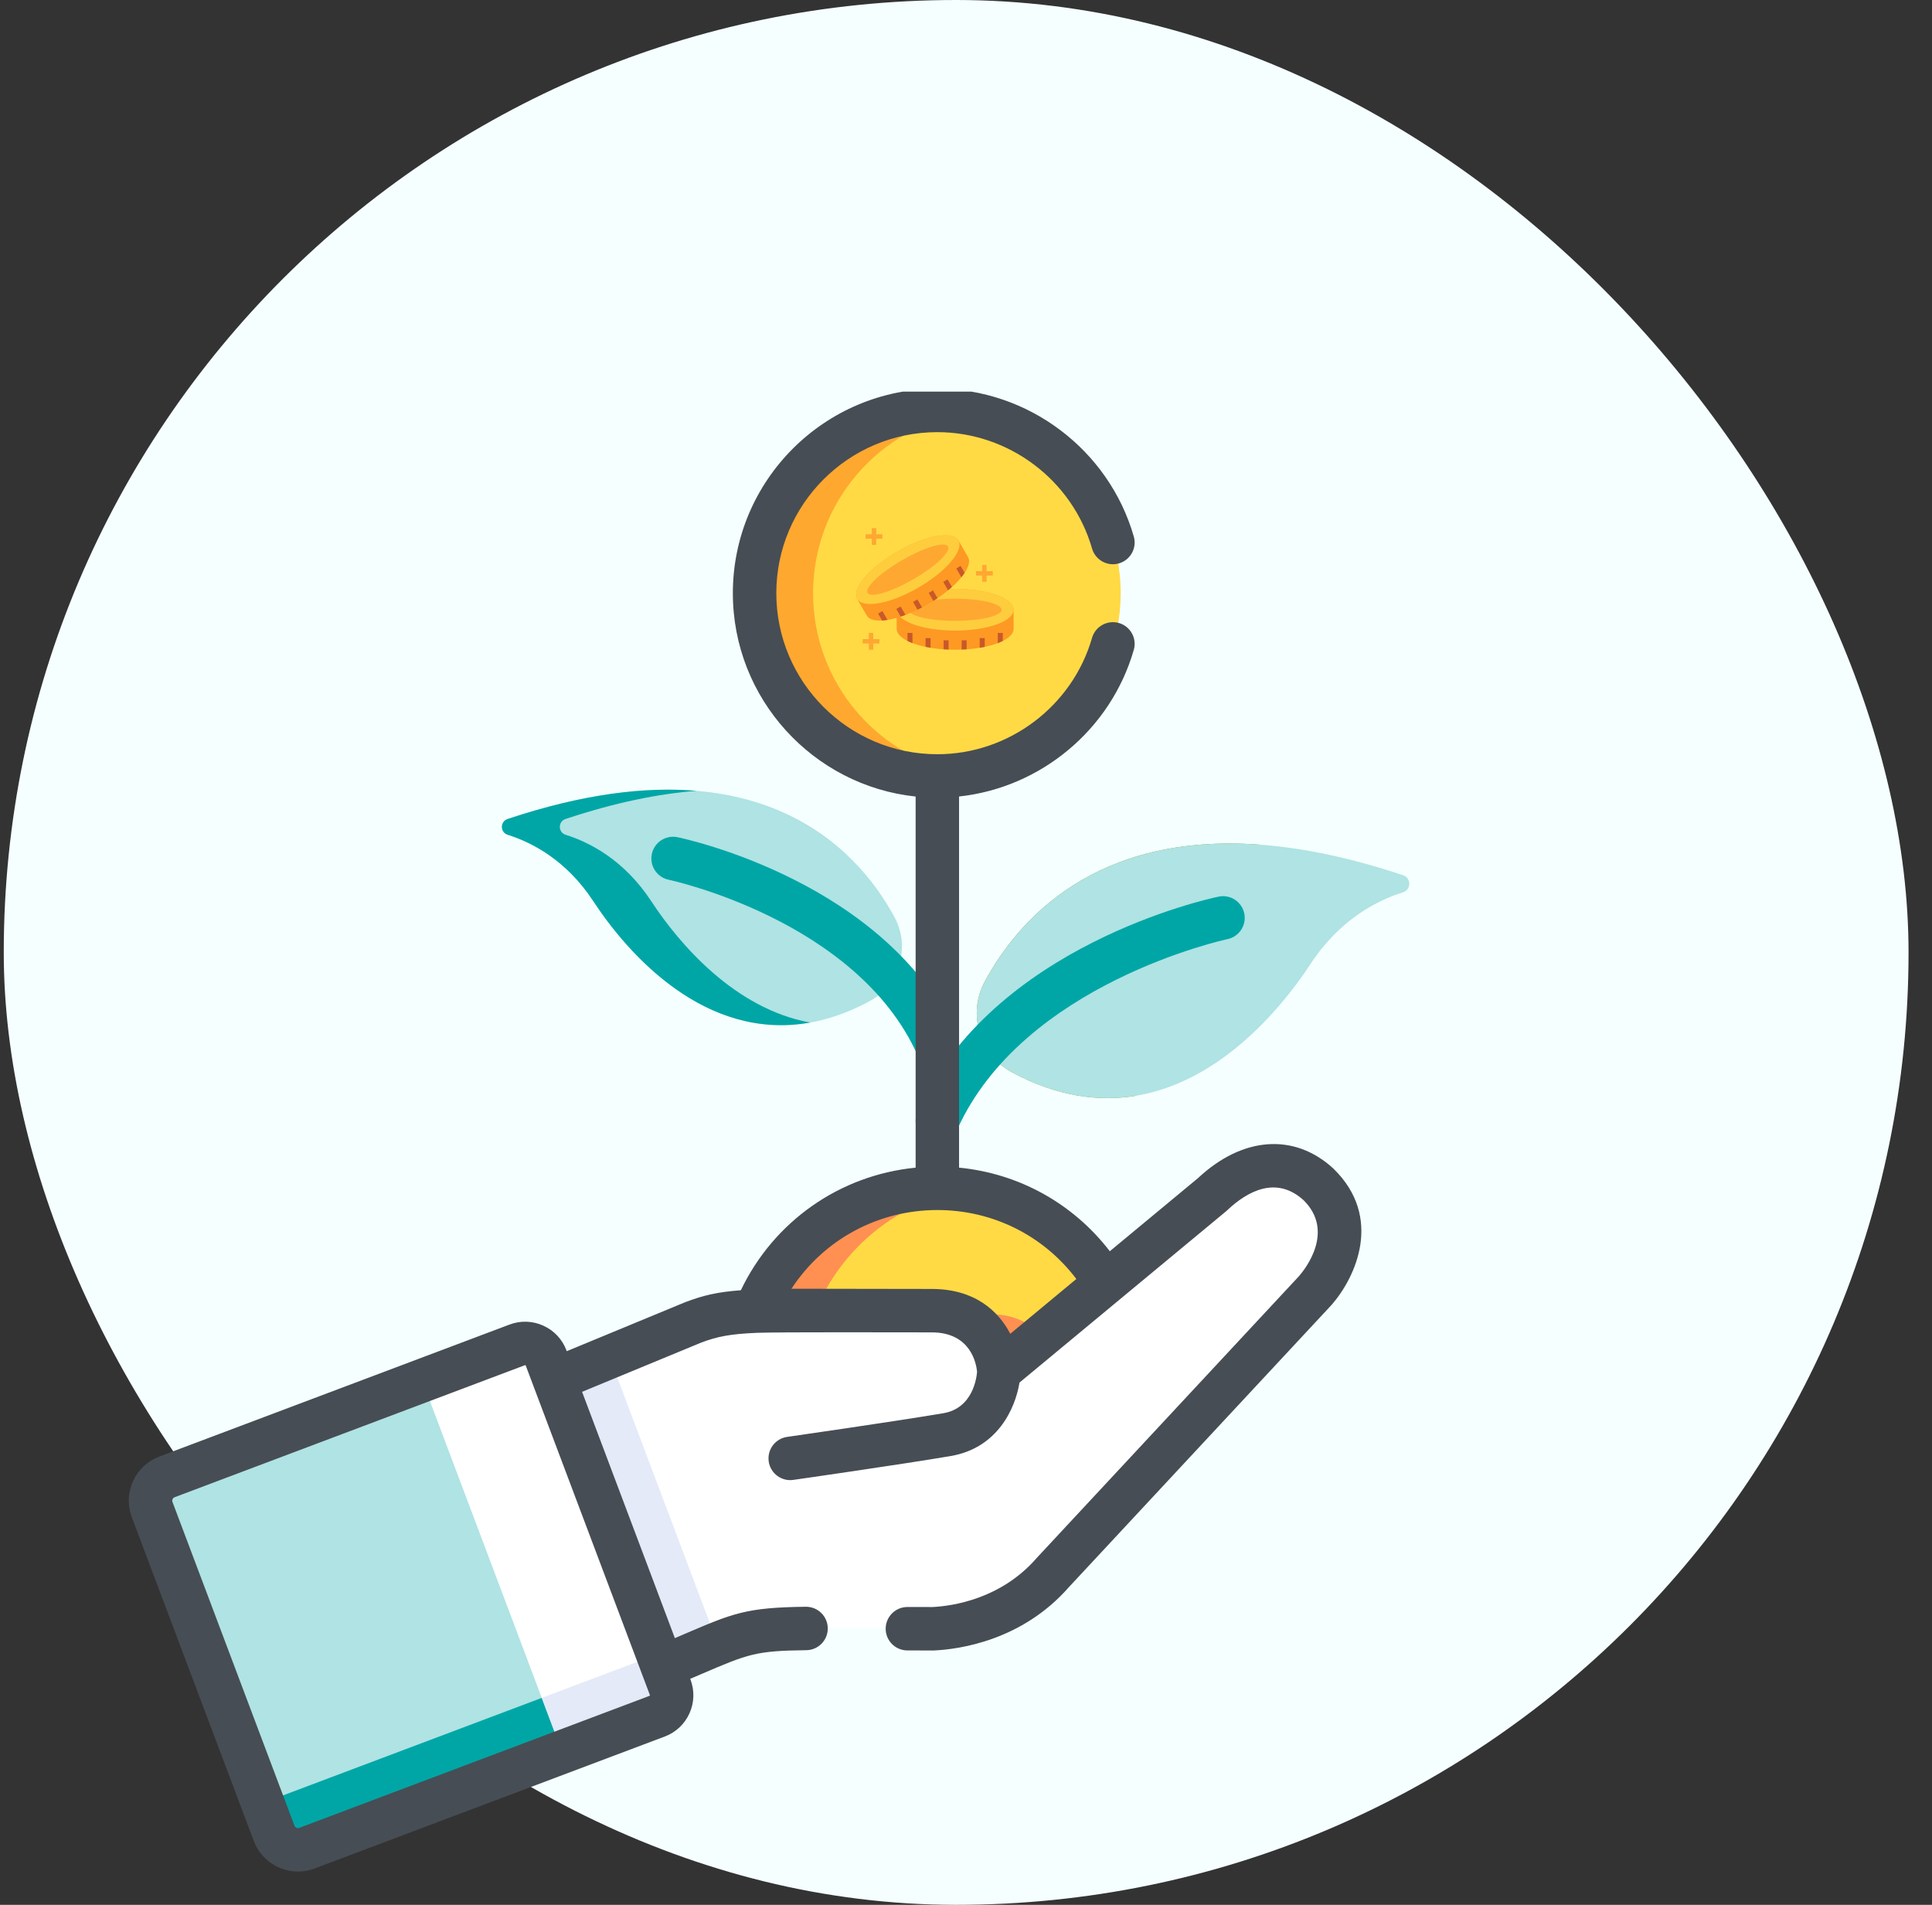 <svg width="71" height="70" viewBox="0 0 71 70" fill="none" xmlns="http://www.w3.org/2000/svg">
<rect x="0" y="0" width="71" height="70" fill="#333333" stroke="none"/>
<rect x="0.138" width="70" height="70" rx="35" fill="#F5FFFF"/>
<g clip-path="url(#clip0_2507_2039)">
<path d="M32.873 33.705C31.454 31.087 27.708 27.078 18.654 30.097C18.373 30.191 18.376 30.588 18.658 30.677C19.541 30.955 20.811 31.603 21.803 33.116C23.327 35.44 26.998 39.454 31.942 36.8C33.053 36.204 33.473 34.813 32.873 33.705Z" fill="#B0E3E3"/>
<path d="M39.327 39.409C38.127 38.765 37.672 37.261 38.321 36.064C39.389 34.093 41.678 31.395 46.272 31.038C40.231 30.602 37.414 33.81 36.192 36.064C35.543 37.261 35.998 38.765 37.198 39.409C38.862 40.302 40.392 40.496 41.761 40.266C40.986 40.137 40.174 39.864 39.327 39.409Z" fill="#6C9B1B"/>
<path d="M23.932 33.116C22.939 31.603 21.669 30.954 20.787 30.677C20.504 30.588 20.502 30.191 20.783 30.097C22.593 29.494 24.189 29.171 25.599 29.062C23.73 28.904 21.444 29.166 18.654 30.097C18.373 30.191 18.376 30.588 18.658 30.677C19.54 30.954 20.811 31.603 21.803 33.116C23.095 35.086 25.928 38.268 29.772 37.577C27.011 37.073 24.971 34.702 23.932 33.116Z" fill="#00A6A6"/>
<path d="M34.261 48.295C36.612 48.295 36.728 50.595 36.728 50.595L40.642 47.256C39.38 45.106 37.087 43.669 34.468 43.669C31.439 43.669 28.849 45.591 27.781 48.315C28.968 48.263 30.818 48.295 34.261 48.295Z" fill="#FFDA45"/>
<path d="M35.532 43.75C35.185 43.697 34.83 43.669 34.468 43.669C31.439 43.669 28.849 45.591 27.781 48.314C28.325 48.291 29.009 48.285 29.921 48.286C30.867 45.903 32.981 44.139 35.532 43.75Z" fill="#FF9052"/>
<path d="M36.39 48.295C33.934 48.295 32.289 48.279 31.117 48.288C31.987 48.291 33.02 48.295 34.261 48.295C36.612 48.295 36.728 50.595 36.728 50.595L38.353 49.209C38 48.723 37.403 48.295 36.39 48.295Z" fill="#FF9052"/>
<path d="M41.184 21.799C41.184 25.509 38.177 28.516 34.468 28.516C30.759 28.516 27.752 25.509 27.752 21.799C27.752 18.09 30.759 15.083 34.468 15.083C38.177 15.083 41.184 18.09 41.184 21.799Z" fill="#FFDA45"/>
<path d="M29.88 21.799C29.88 18.452 32.329 15.678 35.532 15.168C35.185 15.113 34.83 15.083 34.468 15.083C30.759 15.083 27.752 18.09 27.752 21.799C27.752 25.509 30.759 28.516 34.468 28.516C34.83 28.516 35.185 28.486 35.532 28.431C32.329 27.921 29.88 25.146 29.88 21.799Z" fill="#FEA82F"/>
<path d="M15.683 50.691C13.359 51.566 8.506 53.395 6.219 54.257C5.736 54.439 5.492 54.978 5.674 55.461L10.15 67.338C10.332 67.821 10.871 68.066 11.353 67.883L12.999 67.263C13.683 67.005 18.686 65.12 20.817 64.317L15.683 50.691Z" fill="#B0E3E3"/>
<path d="M19.893 62.401C18.737 62.836 10.75 65.846 9.732 66.23L10.15 67.338C10.332 67.821 10.871 68.065 11.353 67.883L12.999 67.263C13.683 67.005 18.686 65.12 20.817 64.317L20.07 62.334L19.893 62.401Z" fill="#00A6A6"/>
<path d="M36.745 50.39C36.745 50.39 36.629 48.158 34.281 48.158C27.779 48.158 26.954 48.045 25.523 48.59L20.323 50.741L24.294 61.277C28.39 59.579 26.794 59.832 34.337 59.832C35.238 59.788 37.227 59.487 38.728 57.766C38.728 57.766 38.729 57.765 38.73 57.764L48.358 47.42C48.663 47.071 50.127 45.147 48.481 43.53C46.648 41.841 44.741 43.747 44.576 43.896L36.745 50.39Z" fill="white"/>
<path d="M22.406 49.879L20.323 50.74L24.294 61.277L26.376 60.414L22.406 49.879Z" fill="#E4EAF8"/>
<path d="M19.069 49.414L15.522 50.751L20.657 64.377L24.203 63.041C24.629 62.88 24.845 62.405 24.684 61.979L20.131 49.895C19.97 49.469 19.495 49.254 19.069 49.414Z" fill="white"/>
<path d="M24.684 61.979L24.184 60.652C24.086 60.772 23.957 60.869 23.801 60.927L19.91 62.394L20.657 64.377L24.203 63.041C24.63 62.88 24.845 62.405 24.684 61.979Z" fill="#E4EAF8"/>
<path d="M36.192 36.064C37.727 33.234 41.775 28.899 51.563 32.163C51.867 32.264 51.864 32.694 51.559 32.791C50.605 33.09 49.232 33.791 48.159 35.427C46.512 37.94 42.543 42.278 37.198 39.409C35.998 38.765 35.543 37.261 36.192 36.064Z" fill="#B0E3E3"/>
<path d="M34.446 41.985C34.336 41.985 34.225 41.962 34.119 41.915C33.717 41.734 33.538 41.262 33.718 40.859C36.471 34.735 44.445 33.02 44.783 32.95C45.215 32.859 45.637 33.138 45.727 33.569C45.816 34.001 45.539 34.423 45.108 34.512C45.032 34.528 37.59 36.14 35.175 41.514C35.041 41.81 34.751 41.985 34.446 41.985Z" fill="#00A6A6"/>
<path d="M34.447 39.243C34.142 39.243 33.851 39.068 33.718 38.772C31.49 33.815 24.642 32.344 24.573 32.33C24.142 32.24 23.864 31.817 23.954 31.386C24.043 30.954 24.465 30.677 24.897 30.766C25.211 30.831 32.616 32.425 35.175 38.117C35.355 38.52 35.176 38.992 34.774 39.173C34.667 39.22 34.556 39.243 34.447 39.243Z" fill="#00A6A6"/>
<path d="M49.019 42.961C49.013 42.955 49.007 42.949 49.001 42.943C47.572 41.627 45.666 41.761 44.028 43.292L40.785 45.981C39.436 44.227 37.45 43.124 35.245 42.909V29.27C38.242 28.947 40.819 26.822 41.666 23.883C41.789 23.459 41.544 23.017 41.12 22.895C40.697 22.773 40.255 23.017 40.132 23.441C39.407 25.958 37.069 27.717 34.447 27.717C31.184 27.717 28.529 25.062 28.529 21.799C28.529 18.536 31.184 15.881 34.447 15.881C37.069 15.881 39.407 17.64 40.132 20.158C40.255 20.581 40.697 20.826 41.12 20.704C41.544 20.581 41.789 20.139 41.666 19.715C40.745 16.518 37.776 14.285 34.447 14.285C30.303 14.285 26.932 17.655 26.932 21.799C26.932 25.673 29.879 28.872 33.649 29.272V42.91C30.866 43.183 28.44 44.877 27.226 47.415C26.374 47.477 25.839 47.603 25.186 47.852C25.178 47.854 25.171 47.857 25.165 47.86L20.828 49.654L20.816 49.622C20.663 49.217 20.362 48.895 19.966 48.716C19.571 48.537 19.13 48.523 18.724 48.676C18.724 48.676 9.017 52.334 5.857 53.525C5.423 53.688 5.079 54.011 4.888 54.433C4.697 54.855 4.682 55.326 4.845 55.759L9.327 67.653C9.491 68.087 9.813 68.431 10.235 68.621C10.463 68.725 10.706 68.777 10.949 68.777C11.155 68.777 11.362 68.74 11.561 68.665C12.576 68.282 24.429 63.815 24.429 63.815C24.835 63.663 25.157 63.361 25.336 62.966C25.515 62.571 25.529 62.13 25.376 61.724L25.365 61.694C25.516 61.63 25.657 61.569 25.791 61.512C27.505 60.778 27.769 60.665 29.631 60.642C30.072 60.637 30.425 60.276 30.42 59.835C30.415 59.397 30.058 59.046 29.622 59.046C29.619 59.046 29.615 59.046 29.612 59.046C27.432 59.072 26.951 59.278 25.162 60.044C25.048 60.093 24.928 60.145 24.801 60.199L24.112 58.368L21.391 51.148L25.764 49.34C26.353 49.117 26.835 49.019 27.832 48.979C28.615 48.948 33.116 48.963 34.189 48.963H34.24C35.671 48.963 35.877 50.105 35.907 50.408C35.89 50.63 35.753 51.75 34.666 51.934C32.861 52.24 28.967 52.798 28.928 52.804C28.491 52.866 28.188 53.271 28.25 53.707C28.307 54.105 28.649 54.392 29.039 54.392C29.077 54.392 29.115 54.39 29.153 54.384C29.193 54.379 33.108 53.818 34.933 53.508C36.65 53.217 37.307 51.778 37.466 50.807L45.059 44.512C45.068 44.504 45.077 44.496 45.086 44.488L45.118 44.458C45.833 43.789 46.898 43.187 47.909 44.109C49.049 45.242 47.989 46.605 47.742 46.892C47.647 46.995 46.743 47.965 38.108 57.243C38.103 57.249 38.097 57.255 38.091 57.262C36.778 58.767 35 59.019 34.276 59.056C33.95 59.056 33.642 59.056 33.349 59.055H33.347C32.907 59.055 32.55 59.411 32.548 59.851C32.547 60.292 32.904 60.65 33.344 60.651C33.645 60.653 33.961 60.653 34.296 60.653C34.309 60.653 34.321 60.653 34.334 60.652C35.248 60.608 37.558 60.293 39.285 58.321C39.605 57.978 48.899 47.992 48.92 47.969C48.926 47.963 48.932 47.956 48.938 47.95C49.822 46.936 50.834 44.745 49.019 42.961ZM23.882 62.307C23.877 62.317 23.87 62.32 23.866 62.321C23.866 62.321 12.015 66.788 10.998 67.171C10.954 67.187 10.917 67.178 10.893 67.167C10.87 67.157 10.838 67.135 10.822 67.091L6.339 55.196C6.322 55.152 6.332 55.115 6.343 55.091C6.353 55.068 6.375 55.036 6.419 55.02C9.582 53.828 19.288 50.17 19.288 50.17C19.291 50.169 19.298 50.166 19.308 50.171C19.319 50.175 19.321 50.182 19.322 50.186L23.882 62.287C23.883 62.291 23.886 62.297 23.882 62.307ZM34.24 47.367H34.189C33.12 47.367 29.312 47.358 29.086 47.359C30.255 45.57 32.248 44.467 34.447 44.467C36.482 44.467 38.346 45.403 39.555 47.001L37.127 49.015C36.687 48.167 35.813 47.367 34.24 47.367Z" fill="#474D54"/>
<g clip-path="url(#clip1_2507_2039)">
<path fill-rule="evenodd" clip-rule="evenodd" d="M32.953 22.407C32.953 21.985 33.914 21.642 35.101 21.642C36.288 21.642 37.249 21.985 37.249 22.407V23.111C37.249 23.534 36.288 23.877 35.101 23.877C33.914 23.877 32.953 23.534 32.953 23.111C32.953 22.876 32.953 22.642 32.953 22.407Z" fill="#FE9923"/>
<path fill-rule="evenodd" clip-rule="evenodd" d="M35.101 21.642C36.288 21.642 37.249 21.985 37.249 22.407C37.249 22.83 36.288 23.173 35.101 23.173C33.914 23.173 32.953 22.83 32.953 22.407C32.953 21.985 33.914 21.642 35.101 21.642Z" fill="#FECD3D"/>
<path fill-rule="evenodd" clip-rule="evenodd" d="M35.1 21.999C36.044 21.999 36.809 22.182 36.809 22.407C36.809 22.632 36.044 22.815 35.1 22.815C34.157 22.815 33.391 22.632 33.391 22.407C33.391 22.182 34.157 21.999 35.1 21.999Z" fill="#FEA832"/>
<path d="M34.013 23.448L34.197 23.449V23.805C34.134 23.795 34.073 23.783 34.013 23.771V23.448ZM36.668 23.259V23.634C36.734 23.609 36.795 23.582 36.852 23.554V23.259L36.668 23.259ZM34.677 23.861C34.737 23.866 34.798 23.869 34.86 23.871V23.531L34.677 23.531V23.861ZM33.349 23.554C33.406 23.582 33.467 23.609 33.533 23.634V23.259L33.349 23.259V23.554ZM35.34 23.871C35.403 23.869 35.464 23.865 35.524 23.861V23.531L35.34 23.531V23.871ZM36.004 23.805C36.067 23.795 36.129 23.783 36.188 23.771V23.449L36.004 23.448V23.805Z" fill="#C85929"/>
<path d="M32.091 23.258V23.486H32.319V23.648H32.091V23.877H31.929V23.648H31.701V23.486H31.929V23.258H32.091Z" fill="#FEA832"/>
<path d="M36.257 20.761V20.989H36.485V21.151H36.257V21.379H36.094V21.151H35.867V20.989H36.094V20.761H36.257Z" fill="#FEA832"/>
<path d="M32.201 19.407V19.635H32.428V19.797H32.201V20.025H32.038V19.797H31.81V19.635H32.038V19.407H32.201Z" fill="#FEA832"/>
<path fill-rule="evenodd" clip-rule="evenodd" d="M31.5 22.009C31.288 21.642 31.95 20.865 32.977 20.272C34.005 19.678 35.009 19.494 35.221 19.86C35.338 20.064 35.455 20.267 35.573 20.47C35.784 20.836 35.123 21.614 34.095 22.207C33.068 22.8 32.063 22.984 31.852 22.618C31.734 22.415 31.617 22.212 31.5 22.009Z" fill="#FE9923"/>
<path fill-rule="evenodd" clip-rule="evenodd" d="M32.977 20.272C34.005 19.678 35.009 19.494 35.221 19.86C35.432 20.227 34.771 21.005 33.743 21.598C32.716 22.191 31.711 22.375 31.5 22.009C31.288 21.642 31.95 20.865 32.977 20.272Z" fill="#FECD3D"/>
<path fill-rule="evenodd" clip-rule="evenodd" d="M33.156 20.582C33.973 20.11 34.727 19.886 34.84 20.081C34.953 20.276 34.381 20.816 33.564 21.288C32.746 21.76 31.993 21.985 31.88 21.79C31.767 21.595 32.339 21.054 33.156 20.582Z" fill="#FEA832"/>
<path d="M33.713 22.028L33.884 22.323C33.829 22.352 33.774 22.379 33.719 22.406L33.554 22.12L33.713 22.028ZM32.269 22.548L32.416 22.803C32.479 22.8 32.545 22.792 32.615 22.781L32.428 22.456L32.269 22.548ZM32.938 22.38L33.1 22.659C33.157 22.64 33.216 22.62 33.276 22.597L33.097 22.288L32.938 22.38ZM34.129 21.788L34.3 22.082C34.352 22.049 34.403 22.016 34.453 21.982L34.288 21.696L34.129 21.788ZM35.302 20.797L35.143 20.889L35.331 21.213C35.375 21.159 35.415 21.105 35.449 21.052L35.302 20.797ZM34.663 21.384L34.841 21.693C34.891 21.653 34.938 21.613 34.983 21.572L34.822 21.293L34.663 21.384Z" fill="#C85929"/>
</g>
</g>
<defs>
<clipPath id="clip0_2507_2039">
<rect width="54.492" height="54.492" fill="white" transform="translate(1.007 14.391)"/>
</clipPath>
<clipPath id="clip1_2507_2039">
<rect width="5.8" height="5.8" fill="white" transform="translate(31.456 18.741)"/>
</clipPath>
</defs>
</svg>
